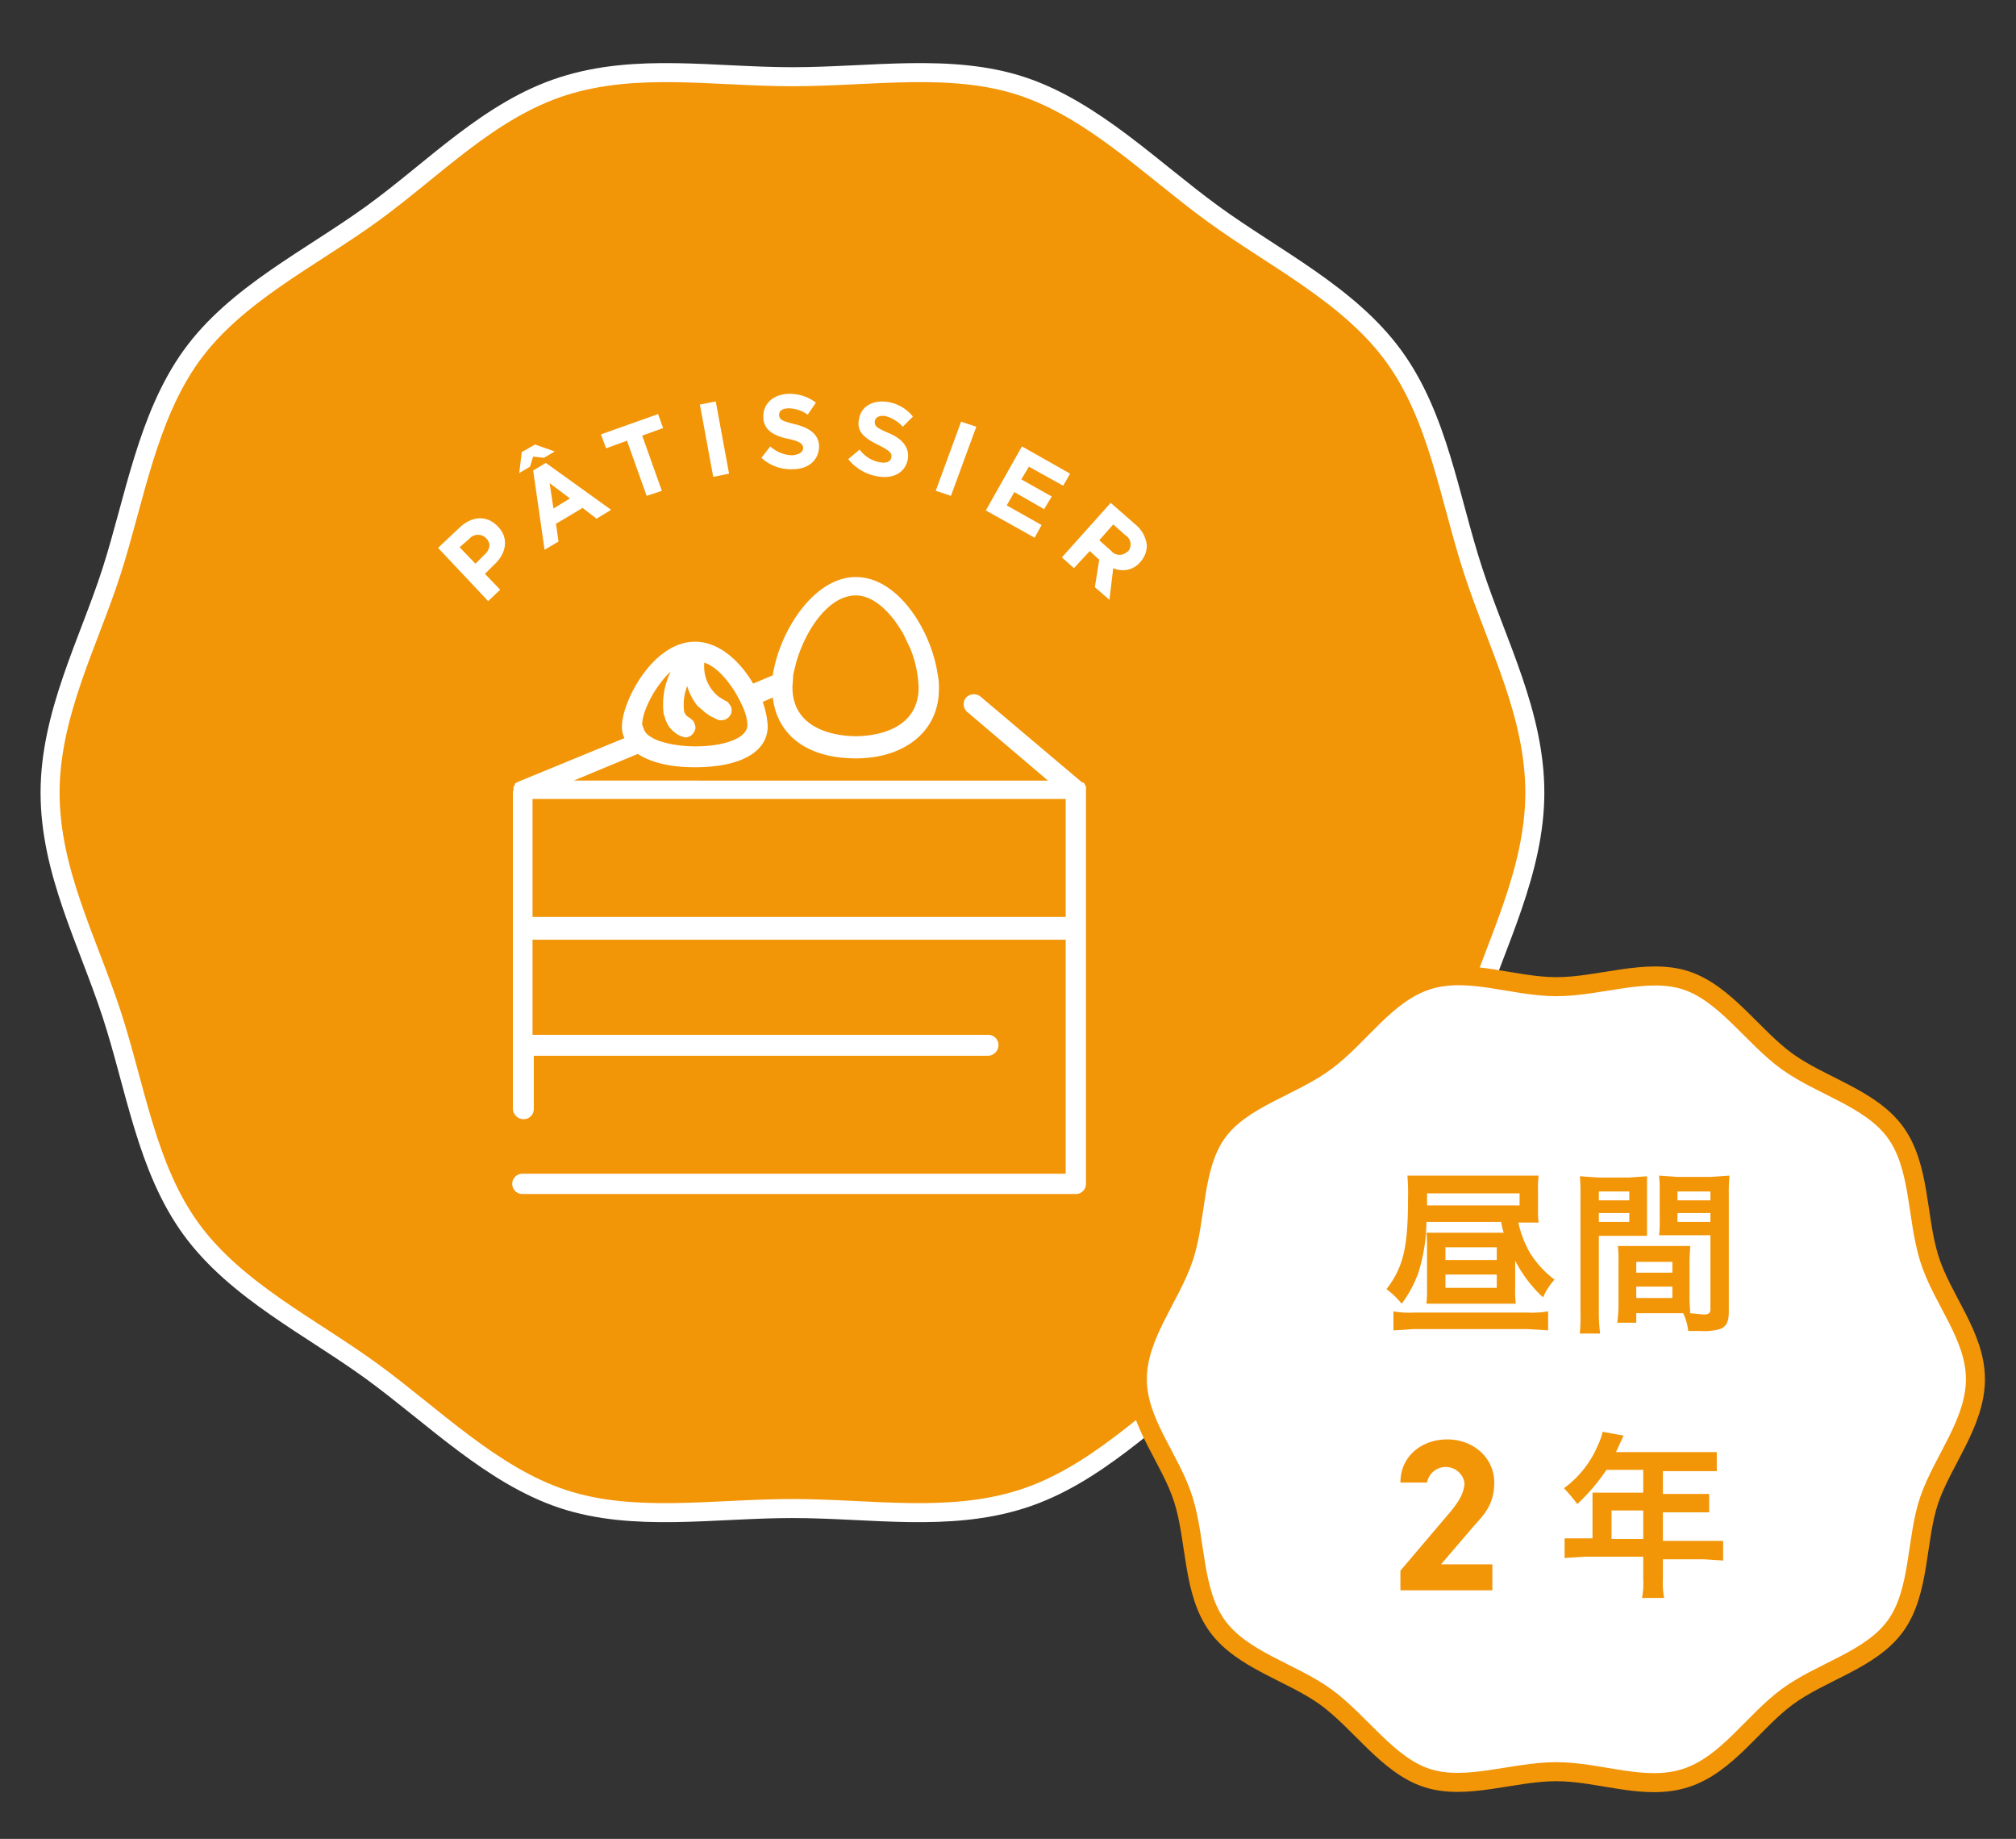 <svg id="レイヤー_1" data-name="レイヤー 1" xmlns="http://www.w3.org/2000/svg" width="318" height="290" viewBox="0 0 318 290">
  <rect x="0" y="0" width="318" height="290" fill="#333333" stroke="none"/>
  <g>
    <path d="M242.1,125c0,12.4-6.1,23.7-9.7,34.9s-5.6,24.3-12.6,34-18.7,15.3-28.5,22.4-18.5,16.4-30.1,20.1-23.8,1.5-36.2,1.5-25,2.2-36.2-1.5-20.5-13.1-30.1-20.1-21.4-12.7-28.5-22.4-8.8-22.4-12.6-34S7.9,137.4,7.9,125s6.1-23.7,9.7-34.9,5.6-24.3,12.6-34S48.9,40.8,58.7,33.7,77.2,17.3,88.8,13.6s23.8-1.5,36.2-1.5,25-2.2,36.2,1.5,20.5,13.1,30.1,20.1,21.4,12.7,28.5,22.4,8.8,22.4,12.6,34S242.1,112.6,242.1,125Z" fill="#f29507"/>
    <path d="M242.1,125c0,12.4-6.1,23.7-9.7,34.9s-5.6,24.3-12.6,34-18.7,15.3-28.5,22.4-18.5,16.4-30.1,20.1-23.8,1.5-36.2,1.5-25,2.2-36.2-1.5-20.5-13.1-30.1-20.1-21.4-12.7-28.5-22.4-8.8-22.4-12.6-34S7.9,137.4,7.9,125s6.1-23.7,9.7-34.9,5.6-24.3,12.6-34S48.9,40.8,58.7,33.7,77.2,17.3,88.8,13.6s23.8-1.5,36.2-1.5,25-2.2,36.2,1.5,20.5,13.1,30.1,20.1,21.4,12.7,28.5,22.4,8.8,22.4,12.6,34S242.1,112.6,242.1,125Z" fill="none" stroke="#fff" stroke-miterlimit="10" stroke-width="3"/>
  </g>
  <g>
    <path d="M171.3,124.3a.9.9,0,0,0-.1-.5h-.1a.5.5,0,0,0-.2-.4h-.2l-16.1-13.6a1.7,1.7,0,0,0-2.2.2,1.6,1.6,0,0,0,.2,2.3l12.7,10.8H90.5l10.1-4.2c2,1.3,5,2.1,9,2.1,7.2,0,11.5-2.4,11.5-6.5a12.9,12.9,0,0,0-.8-3.8l1.6-.7c.7,6,5.5,9.6,13.1,9.6s13.1-4.2,13.1-10.9a9.7,9.7,0,0,0-.2-2.4c-1-6.8-6.2-15.3-12.9-15.3s-12.1,8.7-13.1,15.5l-3.1,1.3c-2-3.4-5.2-6.5-9-6.6h-.2c-6.6,0-11.5,9.4-11.5,13.4a3.9,3.9,0,0,0,.4,1.8l-16.8,6.9h0l-.5.3v.2l-.2.3v.6a.1.1,0,0,0-.1.1v50.1a1.7,1.7,0,0,0,1.7,1.6h0a1.6,1.6,0,0,0,1.6-1.6v-8.4h71.7a1.7,1.7,0,0,0,1.6-1.7h0a1.6,1.6,0,0,0-1.6-1.6H84v-15h84.1v16.6h0v20.3H82.4a1.6,1.6,0,1,0,0,3.2h87.3a1.6,1.6,0,0,0,1.6-1.6V124.4ZM84,126h84.1v18.6H84Zm17.3-11.8c0-1.9,1.9-5.9,4.5-8.3a11.8,11.8,0,0,0-1.1,6.8,1.4,1.4,0,0,1,.2.6,6.1,6.1,0,0,0,.7,1.4,5.3,5.3,0,0,0,1.4,1.2l.4.2.7.2a1.6,1.6,0,0,0,1.4-.9,1.4,1.4,0,0,0,.2-.6,1.9,1.9,0,0,0-.2-.8,1,1,0,0,0-.5-.6l-.2-.2a1.5,1.5,0,0,1-.9-1.1h0a8.2,8.2,0,0,1,.5-3.9,9.2,9.2,0,0,0,1.6,3.1l1.4,1.2.6.4,1.2.6h0a1.7,1.7,0,0,0,2.1-.9h0a1.5,1.5,0,0,0-.3-1.6,1,1,0,0,0-.6-.5l-1-.6a6.1,6.1,0,0,1-2.3-5.4c1.8.6,3.4,2.4,4.7,4.4a19.8,19.8,0,0,1,1.5,2.9,7.4,7.4,0,0,1,.6,2.5c0,3.3-8.6,4.2-13.4,2.7a6.1,6.1,0,0,1-2-.9,2.1,2.1,0,0,1-1-1.3C101.4,114.5,101.3,114.4,101.3,114.2Zm24.2-9.4c1.4-5.2,5.1-10.9,9.5-10.9,2.5,0,4.9,2.1,6.7,4.8.3.5.6.9.9,1.5l1,2.1a18.1,18.1,0,0,1,1.3,6.1c0,7.1-7.6,7.7-9.9,7.7s-9.9-.6-10-7.6h0c0-.6.1-1.1.1-1.7S125.4,105.4,125.5,104.8Z" fill="#fff"/>
    <g>
      <path d="M69.1,86.4l3.5-3.3c2-1.8,4.3-1.8,5.9-.1h0c1.9,1.9,1.3,4.4-.6,6.1l-1.4,1.4,2.4,2.5L77,94.8Zm7.3,1.1c1-.9,1-1.9.3-2.6h0A1.8,1.8,0,0,0,74,85l-1.5,1.3L75,88.9Z" fill="#fff"/>
      <path d="M82.3,71.3l2.1-1.2,3.1,1.1-1.7,1L84.1,72l-.5,1.6-1.7,1Zm1.8,2.9,2-1.2,10.3,7.4-2.3,1.4-2.2-1.7-4.2,2.5.4,2.8-2.2,1.3Zm5.8,4.4-3.2-2.4.6,4Z" fill="#fff"/>
      <path d="M98.9,69.5l-3.3,1.2-.8-2.2,9-3.2.8,2.2-3.3,1.2,3.1,8.7-2.4.8Z" fill="#fff"/>
      <path d="M110.4,63.8l2.5-.5L115,74.7l-2.5.5Z" fill="#fff"/>
      <path d="M120.1,72.2l1.4-1.8a5.4,5.4,0,0,0,3.5,1.4c1-.1,1.7-.5,1.7-1.2h0c-.1-.6-.5-1-2.4-1.4s-3.9-1.2-3.9-3.5h0c0-2.1,1.6-3.5,4-3.6a6.9,6.9,0,0,1,4.3,1.4l-1.3,1.9a5.1,5.1,0,0,0-3-1c-1,0-1.5.4-1.5,1h0c0,.8.5,1,2.5,1.5s3.7,1.4,3.8,3.4h0c0,2.3-1.7,3.7-4.2,3.7A6.9,6.9,0,0,1,120.1,72.2Z" fill="#fff"/>
      <path d="M133.8,72.4l1.8-1.5a5,5,0,0,0,3.2,2c1,.2,1.7-.1,1.8-.8h0c.1-.6-.2-1-2-1.9s-3.6-1.9-3.1-4.1h0c.3-2,2.2-3.1,4.6-2.7a6.3,6.3,0,0,1,3.9,2.3l-1.6,1.6a5.6,5.6,0,0,0-2.8-1.7c-.9-.1-1.5.2-1.6.8h0c-.1.8.3,1.1,2.2,1.9s3.3,2.1,3,4.1h0c-.4,2.2-2.4,3.2-4.9,2.7A7.4,7.4,0,0,1,133.8,72.4Z" fill="#fff"/>
      <path d="M151.6,66.5l2.4.8-4,10.9-2.4-.8Z" fill="#fff"/>
      <path d="M161.2,70.4l7.6,4.3-1.1,1.9-5.4-3-1.2,2,4.8,2.7-1.2,2L160,77.6l-1.2,2.1,5.5,3.1-1.1,2-7.7-4.3Z" fill="#fff"/>
      <path d="M175.2,79.3l4,3.5a4.9,4.9,0,0,1,1.7,3.2,3.9,3.9,0,0,1-1,2.6h0a3.6,3.6,0,0,1-4.3,1l-.6,5-2.3-2,.7-4.4h-.1l-1.4-1.3-2.5,2.7-1.9-1.7Zm.1,7.6a1.7,1.7,0,0,0,2.5.1h.1a1.7,1.7,0,0,0-.4-2.6l-1.9-1.7-2.2,2.5Z" fill="#fff"/>
    </g>
  </g>
  <g>
    <path d="M311.6,217.5c0,6.9-5.2,12.9-7.3,19.1s-1.4,14.4-5.3,19.8-11.7,7.2-17.1,11.2-9.5,10.7-16,12.8-13.5-1-20.4-1-14.2,3-20.4,1-10.6-8.9-16-12.8-13.2-5.8-17.1-11.2-3.3-13.3-5.3-19.8-7.3-12.2-7.3-19.1,5.2-12.9,7.3-19.1,1.4-14.4,5.3-19.8,11.7-7.2,17.1-11.2,9.5-10.7,16-12.8,13.5,1,20.4,1,14.2-3,20.4-1,10.6,8.9,16,12.8,13.2,5.8,17.1,11.2,3.3,13.3,5.3,19.8S311.6,210.6,311.6,217.5Z" fill="#fff"/>
    <path d="M311.6,217.5c0,6.9-5.2,12.9-7.3,19.1s-1.4,14.4-5.3,19.8-11.7,7.2-17.1,11.2-9.5,10.7-16,12.8-13.5-1-20.4-1-14.2,3-20.4,1-10.6-8.9-16-12.8-13.2-5.8-17.1-11.2-3.3-13.3-5.3-19.8-7.3-12.2-7.3-19.1,5.2-12.9,7.3-19.1,1.4-14.4,5.3-19.8,11.7-7.2,17.1-11.2,9.5-10.7,16-12.8,13.5,1,20.4,1,14.2-3,20.4-1,10.6,8.9,16,12.8,13.2,5.8,17.1,11.2,3.3,13.3,5.3,19.8S311.6,210.6,311.6,217.5Z" fill="none" stroke="#f29507" stroke-miterlimit="10" stroke-width="3"/>
  </g>
  <g>
    <path d="M236.4,194.4h.8a8.5,8.5,0,0,1-.4-1.7H225a27.3,27.3,0,0,1-1.3,8.1,18.7,18.7,0,0,1-2.6,4.8,13.1,13.1,0,0,0-2.4-2.3c2.7-3.5,3.4-6.7,3.4-14.4a32.3,32.3,0,0,0-.1-3.5h20.7a14.8,14.8,0,0,0-.1,2.2v3.3a11.5,11.5,0,0,0,.1,1.9h-3.2a16.7,16.7,0,0,0,1.9,4.9,16,16,0,0,0,3.8,4.1,10.3,10.3,0,0,0-1.8,2.8,20.7,20.7,0,0,1-4.4-5.8v4.2a16.4,16.4,0,0,0,.1,2.6H225a19.3,19.3,0,0,0,.1-2.5v-6.5a16.2,16.2,0,0,0-.1-2.2h11.4Zm7.8,15.4-3.3-.2H223l-3.2.2v-3a13.3,13.3,0,0,0,3.1.2h18.2a14.2,14.2,0,0,0,3.1-.2Zm-4.5-19.7v-1.9H225.1v1.9ZM228,198.7h8.1v-2H228Zm0,4.4h8.1V201H228Z" fill="#f29507"/>
    <path d="M252.2,206.9a24.4,24.4,0,0,0,.2,3.4h-3.2a29.3,29.3,0,0,0,.1-3.4V188.6a27.3,27.3,0,0,0-.1-3.1l2.9.2H257l2.8-.2v9.4h-7.6Zm0-17.6H257v-1.4h-4.8Zm0,3.4H257v-1.4h-4.8Zm14.3,12c0,1,.1,1.7.1,2.4l2.1.2c.8,0,1.1-.2,1.1-.8V194.8h-8.1a17.8,17.8,0,0,0,.1-2.5v-4.3a21.7,21.7,0,0,0-.1-2.6l2.9.2h5.3l2.9-.2a30.1,30.1,0,0,0-.1,3.1v18.3c0,1.7-.4,2.4-1.4,2.8a9.5,9.5,0,0,1-3.1.3h-1.9a9,9,0,0,0-.8-2.8h-7.4v1.5h-3a21.6,21.6,0,0,0,.2-2.8V199a19.3,19.3,0,0,0-.1-2.5h11.4c0,.7-.1,1.5-.1,2.5Zm-8.4-4h5.7V199h-5.7Zm0,4h5.7v-1.8h-5.7Zm6.5-15.4h5.2v-1.4h-5.2Zm0,3.4h5.2v-1.4h-5.2Z" fill="#f29507"/>
    <path d="M235.4,250.8H220.9v-3.1l7.9-9.3c1.4-1.7,2.2-3.1,2.2-4.6a3,3,0,0,0-5.9,0h-4.2c0-4.1,3.3-6.8,7.4-6.8s7.4,2.9,7.4,6.8-2.1,5.5-3.6,7.3l-4.8,5.6h8.1Z" fill="#f29507"/>
    <path d="M251.2,237v-1.6h8v-3.6h-5.8a31.1,31.1,0,0,1-4.6,5.4,25.2,25.2,0,0,0-2.1-2.5,16.2,16.2,0,0,0,5.4-6.9,9.7,9.7,0,0,0,.7-2l3.3.6-1.2,2.6h15.9v3h-8.5v3.6h7.3v2.9h-7.3v4.5h9.5v3.1l-3.1-.2h-6.4V249a12.4,12.4,0,0,0,.2,3H259a11.9,11.9,0,0,0,.2-3v-3.5h-9.3l-3.1.2v-3.1h4.4Zm8,5.7v-4.5h-5v4.5Z" fill="#f29507"/>
  </g>
</svg>
